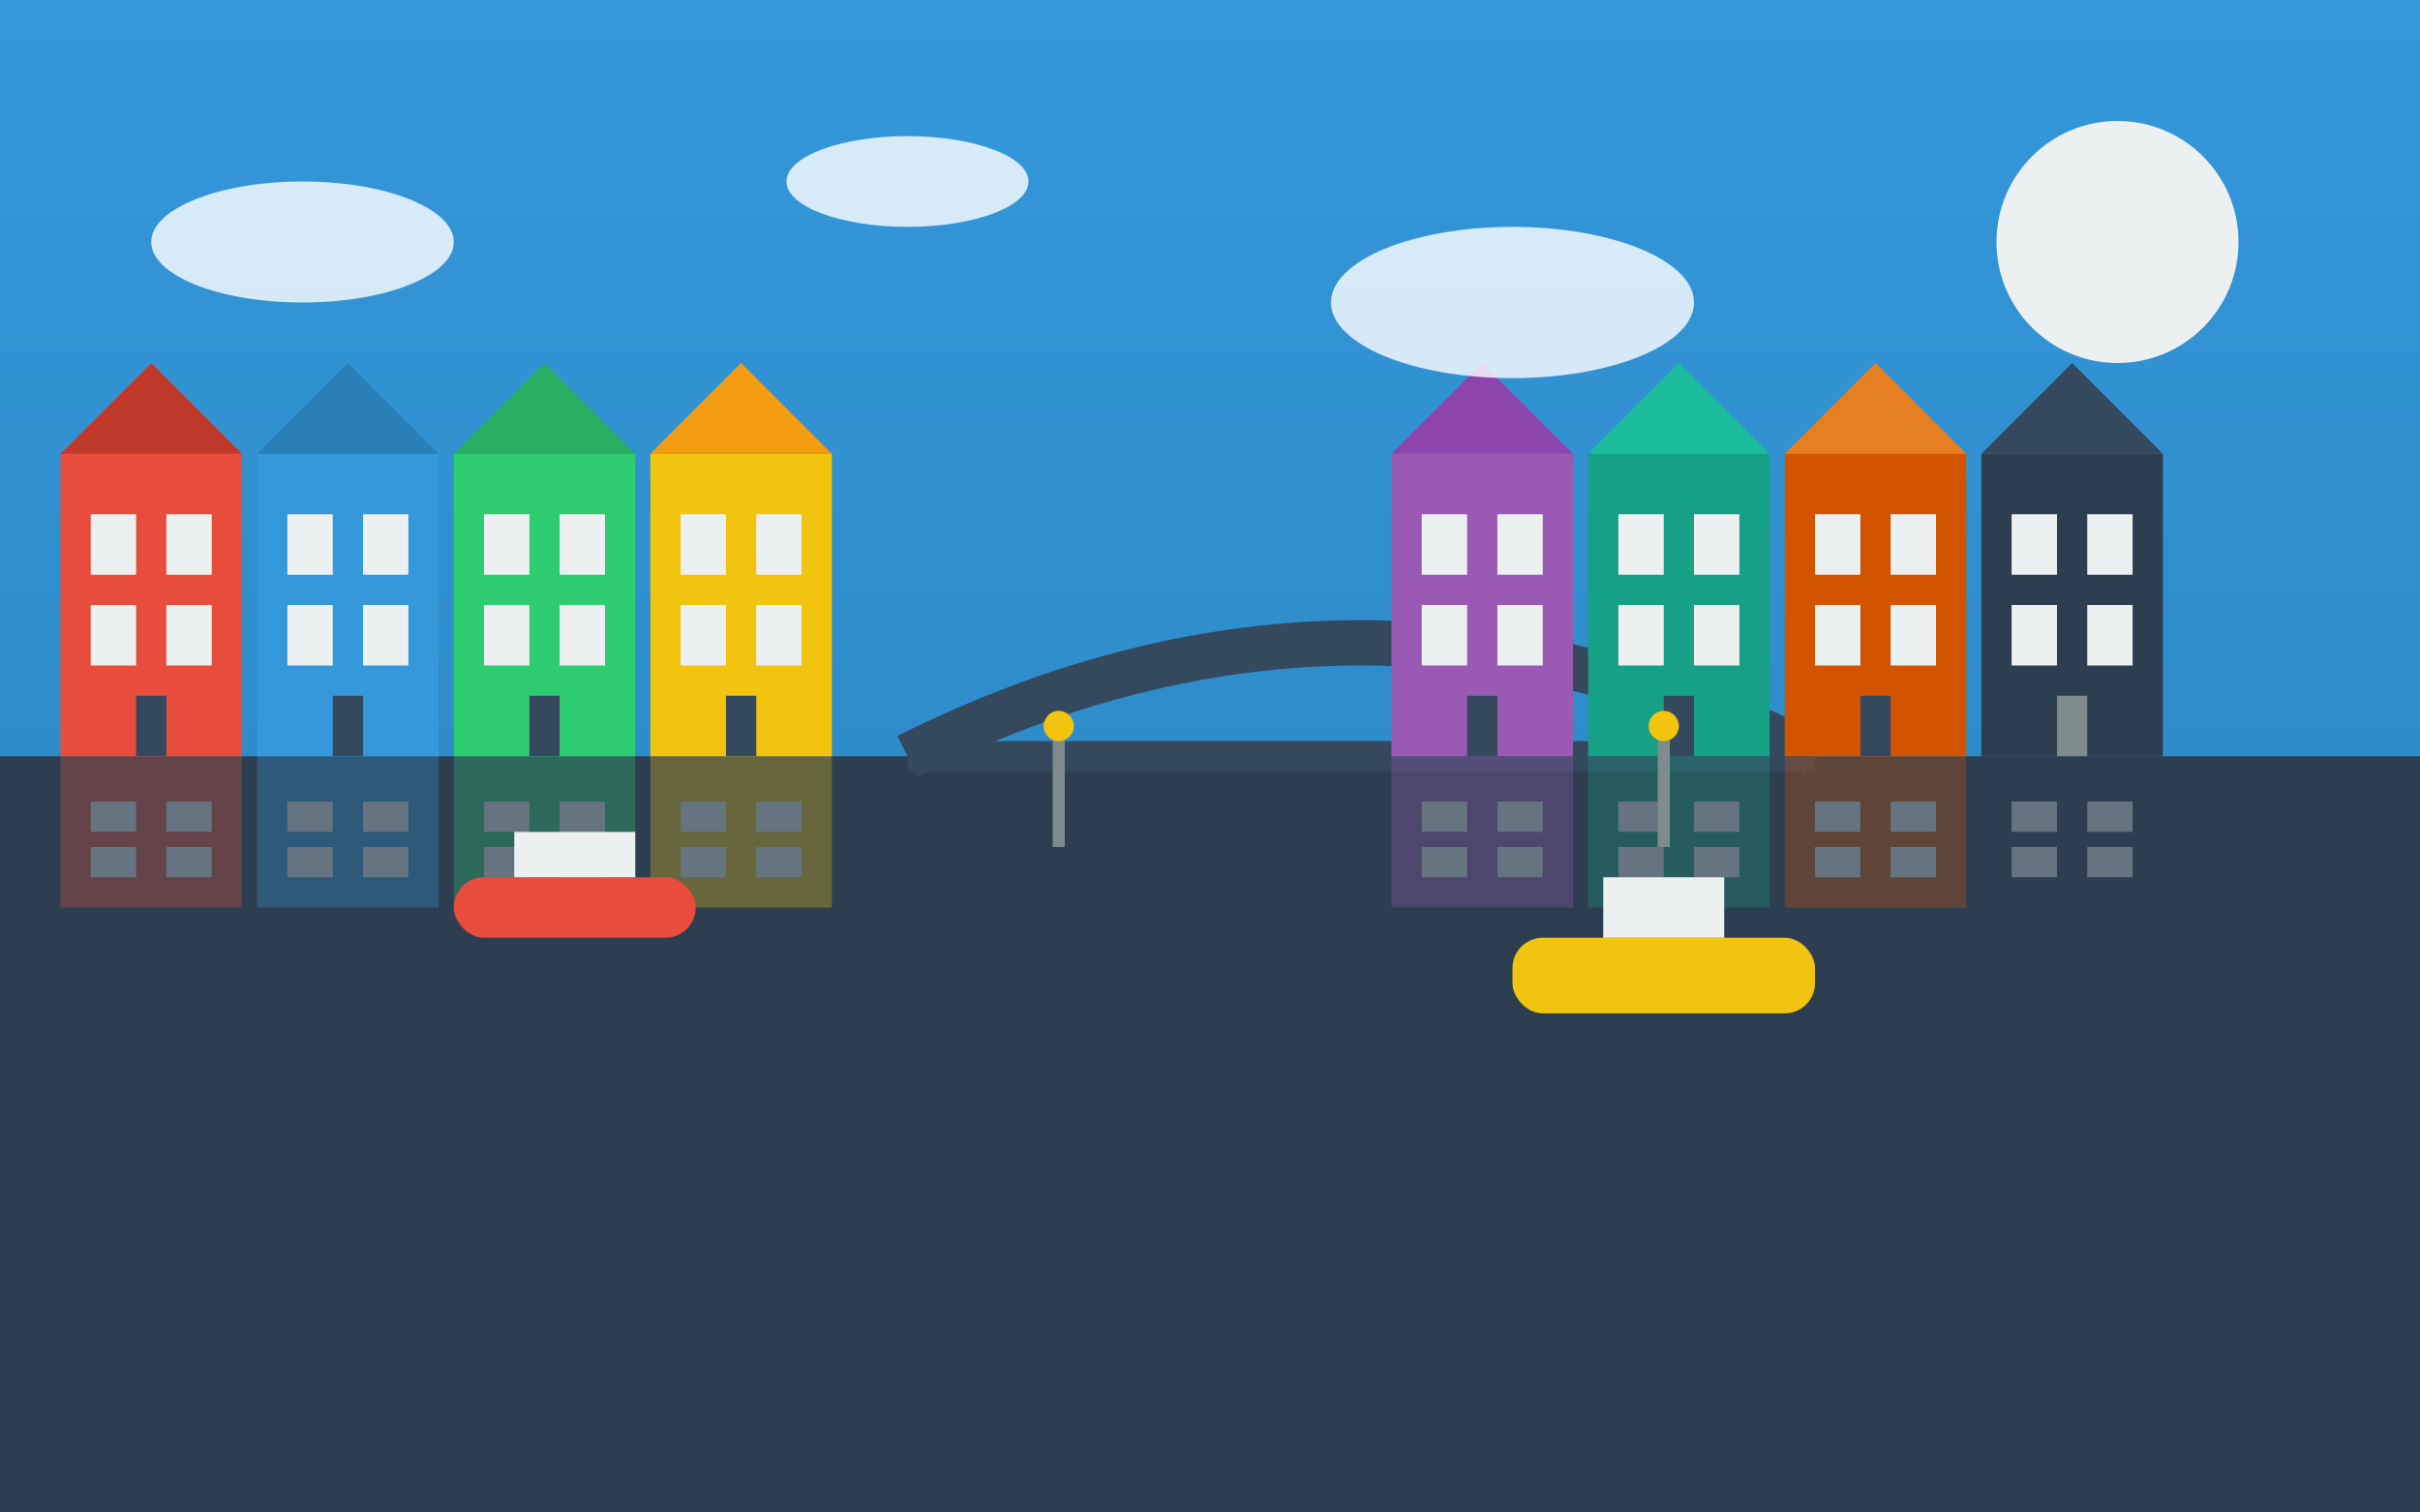 <svg xmlns="http://www.w3.org/2000/svg" viewBox="0 0 800 500">
  <rect x="0" y="0" width="800" height="500" fill="#333333" stroke="none"/>
  <defs>
    <linearGradient id="skyGradient" x1="0%" y1="0%" x2="0%" y2="100%">
      <stop offset="0%" style="stop-color:#3498db;stop-opacity:1" />
      <stop offset="100%" style="stop-color:#2980b9;stop-opacity:1" />
    </linearGradient>
  </defs>
  
  <!-- Sky background -->
  <rect width="800" height="500" fill="url(#skyGradient)" />
  
  <!-- Water for canals -->
  <rect x="0" y="250" width="800" height="250" fill="#2c3e50" />
  
  <!-- Bridge -->
  <path d="M300,250 C400,200 500,200 600,250" stroke="#34495e" stroke-width="15" fill="none" />
  <rect x="300" y="245" width="300" height="10" fill="#34495e" />
  
  <!-- Left side canal houses -->
  <g transform="translate(20, 150)">
    <!-- House 1 -->
    <rect x="0" y="0" width="60" height="100" fill="#e74c3c" />
    <polygon points="0,0 30,-30 60,0" fill="#c0392b" />
    <rect x="10" y="20" width="15" height="20" fill="#ecf0f1" />
    <rect x="35" y="20" width="15" height="20" fill="#ecf0f1" />
    <rect x="10" y="50" width="15" height="20" fill="#ecf0f1" />
    <rect x="35" y="50" width="15" height="20" fill="#ecf0f1" />
    <rect x="25" y="80" width="10" height="20" fill="#34495e" />
    
    <!-- House 2 -->
    <rect x="65" y="0" width="60" height="100" fill="#3498db" />
    <polygon points="65,0 95,-30 125,0" fill="#2980b9" />
    <rect x="75" y="20" width="15" height="20" fill="#ecf0f1" />
    <rect x="100" y="20" width="15" height="20" fill="#ecf0f1" />
    <rect x="75" y="50" width="15" height="20" fill="#ecf0f1" />
    <rect x="100" y="50" width="15" height="20" fill="#ecf0f1" />
    <rect x="90" y="80" width="10" height="20" fill="#34495e" />
    
    <!-- House 3 -->
    <rect x="130" y="0" width="60" height="100" fill="#2ecc71" />
    <polygon points="130,0 160,-30 190,0" fill="#27ae60" />
    <rect x="140" y="20" width="15" height="20" fill="#ecf0f1" />
    <rect x="165" y="20" width="15" height="20" fill="#ecf0f1" />
    <rect x="140" y="50" width="15" height="20" fill="#ecf0f1" />
    <rect x="165" y="50" width="15" height="20" fill="#ecf0f1" />
    <rect x="155" y="80" width="10" height="20" fill="#34495e" />
    
    <!-- House 4 -->
    <rect x="195" y="0" width="60" height="100" fill="#f1c40f" />
    <polygon points="195,0 225,-30 255,0" fill="#f39c12" />
    <rect x="205" y="20" width="15" height="20" fill="#ecf0f1" />
    <rect x="230" y="20" width="15" height="20" fill="#ecf0f1" />
    <rect x="205" y="50" width="15" height="20" fill="#ecf0f1" />
    <rect x="230" y="50" width="15" height="20" fill="#ecf0f1" />
    <rect x="220" y="80" width="10" height="20" fill="#34495e" />
  </g>
  
  <!-- Right side canal houses -->
  <g transform="translate(460, 150)">
    <!-- House 1 -->
    <rect x="0" y="0" width="60" height="100" fill="#9b59b6" />
    <polygon points="0,0 30,-30 60,0" fill="#8e44ad" />
    <rect x="10" y="20" width="15" height="20" fill="#ecf0f1" />
    <rect x="35" y="20" width="15" height="20" fill="#ecf0f1" />
    <rect x="10" y="50" width="15" height="20" fill="#ecf0f1" />
    <rect x="35" y="50" width="15" height="20" fill="#ecf0f1" />
    <rect x="25" y="80" width="10" height="20" fill="#34495e" />
    
    <!-- House 2 -->
    <rect x="65" y="0" width="60" height="100" fill="#16a085" />
    <polygon points="65,0 95,-30 125,0" fill="#1abc9c" />
    <rect x="75" y="20" width="15" height="20" fill="#ecf0f1" />
    <rect x="100" y="20" width="15" height="20" fill="#ecf0f1" />
    <rect x="75" y="50" width="15" height="20" fill="#ecf0f1" />
    <rect x="100" y="50" width="15" height="20" fill="#ecf0f1" />
    <rect x="90" y="80" width="10" height="20" fill="#34495e" />
    
    <!-- House 3 -->
    <rect x="130" y="0" width="60" height="100" fill="#d35400" />
    <polygon points="130,0 160,-30 190,0" fill="#e67e22" />
    <rect x="140" y="20" width="15" height="20" fill="#ecf0f1" />
    <rect x="165" y="20" width="15" height="20" fill="#ecf0f1" />
    <rect x="140" y="50" width="15" height="20" fill="#ecf0f1" />
    <rect x="165" y="50" width="15" height="20" fill="#ecf0f1" />
    <rect x="155" y="80" width="10" height="20" fill="#34495e" />
    
    <!-- House 4 -->
    <rect x="195" y="0" width="60" height="100" fill="#2c3e50" />
    <polygon points="195,0 225,-30 255,0" fill="#34495e" />
    <rect x="205" y="20" width="15" height="20" fill="#ecf0f1" />
    <rect x="230" y="20" width="15" height="20" fill="#ecf0f1" />
    <rect x="205" y="50" width="15" height="20" fill="#ecf0f1" />
    <rect x="230" y="50" width="15" height="20" fill="#ecf0f1" />
    <rect x="220" y="80" width="10" height="20" fill="#7f8c8d" />
  </g>
  
  <!-- Canal reflections -->
  <g opacity="0.3">
    <!-- Left side reflection -->
    <g transform="translate(20, 250) scale(1, -0.5)">
      <!-- House 1 -->
      <rect x="0" y="-100" width="60" height="100" fill="#e74c3c" />
      <rect x="10" y="-80" width="15" height="20" fill="#ecf0f1" />
      <rect x="35" y="-80" width="15" height="20" fill="#ecf0f1" />
      <rect x="10" y="-50" width="15" height="20" fill="#ecf0f1" />
      <rect x="35" y="-50" width="15" height="20" fill="#ecf0f1" />
      
      <!-- House 2 -->
      <rect x="65" y="-100" width="60" height="100" fill="#3498db" />
      <rect x="75" y="-80" width="15" height="20" fill="#ecf0f1" />
      <rect x="100" y="-80" width="15" height="20" fill="#ecf0f1" />
      <rect x="75" y="-50" width="15" height="20" fill="#ecf0f1" />
      <rect x="100" y="-50" width="15" height="20" fill="#ecf0f1" />
      
      <!-- House 3 -->
      <rect x="130" y="-100" width="60" height="100" fill="#2ecc71" />
      <rect x="140" y="-80" width="15" height="20" fill="#ecf0f1" />
      <rect x="165" y="-80" width="15" height="20" fill="#ecf0f1" />
      <rect x="140" y="-50" width="15" height="20" fill="#ecf0f1" />
      <rect x="165" y="-50" width="15" height="20" fill="#ecf0f1" />
      
      <!-- House 4 -->
      <rect x="195" y="-100" width="60" height="100" fill="#f1c40f" />
      <rect x="205" y="-80" width="15" height="20" fill="#ecf0f1" />
      <rect x="230" y="-80" width="15" height="20" fill="#ecf0f1" />
      <rect x="205" y="-50" width="15" height="20" fill="#ecf0f1" />
      <rect x="230" y="-50" width="15" height="20" fill="#ecf0f1" />
    </g>
    
    <!-- Right side reflection -->
    <g transform="translate(460, 250) scale(1, -0.5)">
      <!-- House 1 -->
      <rect x="0" y="-100" width="60" height="100" fill="#9b59b6" />
      <rect x="10" y="-80" width="15" height="20" fill="#ecf0f1" />
      <rect x="35" y="-80" width="15" height="20" fill="#ecf0f1" />
      <rect x="10" y="-50" width="15" height="20" fill="#ecf0f1" />
      <rect x="35" y="-50" width="15" height="20" fill="#ecf0f1" />
      
      <!-- House 2 -->
      <rect x="65" y="-100" width="60" height="100" fill="#16a085" />
      <rect x="75" y="-80" width="15" height="20" fill="#ecf0f1" />
      <rect x="100" y="-80" width="15" height="20" fill="#ecf0f1" />
      <rect x="75" y="-50" width="15" height="20" fill="#ecf0f1" />
      <rect x="100" y="-50" width="15" height="20" fill="#ecf0f1" />
      
      <!-- House 3 -->
      <rect x="130" y="-100" width="60" height="100" fill="#d35400" />
      <rect x="140" y="-80" width="15" height="20" fill="#ecf0f1" />
      <rect x="165" y="-80" width="15" height="20" fill="#ecf0f1" />
      <rect x="140" y="-50" width="15" height="20" fill="#ecf0f1" />
      <rect x="165" y="-50" width="15" height="20" fill="#ecf0f1" />
      
      <!-- House 4 -->
      <rect x="195" y="-100" width="60" height="100" fill="#2c3e50" />
      <rect x="205" y="-80" width="15" height="20" fill="#ecf0f1" />
      <rect x="230" y="-80" width="15" height="20" fill="#ecf0f1" />
      <rect x="205" y="-50" width="15" height="20" fill="#ecf0f1" />
      <rect x="230" y="-50" width="15" height="20" fill="#ecf0f1" />
    </g>
  </g>
  
  <!-- Boats -->
  <g transform="translate(150, 290)">
    <rect x="0" y="0" width="80" height="20" fill="#e74c3c" rx="10" ry="10" />
    <rect x="20" y="-15" width="40" height="15" fill="#ecf0f1" />
  </g>
  
  <g transform="translate(500, 310)">
    <rect x="0" y="0" width="100" height="25" fill="#f1c40f" rx="10" ry="10" />
    <rect x="30" y="-20" width="40" height="20" fill="#ecf0f1" />
  </g>
  
  <!-- Street lamps -->
  <g transform="translate(350, 240)">
    <rect x="-2" y="0" width="4" height="40" fill="#7f8c8d" />
    <circle cx="0" cy="0" r="5" fill="#f1c40f" />
  </g>
  
  <g transform="translate(550, 240)">
    <rect x="-2" y="0" width="4" height="40" fill="#7f8c8d" />
    <circle cx="0" cy="0" r="5" fill="#f1c40f" />
  </g>
  
  <!-- Clouds and moon -->
  <circle cx="700" cy="80" r="40" fill="#ecf0f1" />
  
  <g fill="#ffffff" opacity="0.8">
    <ellipse cx="100" cy="80" rx="50" ry="20" />
    <ellipse cx="300" cy="60" rx="40" ry="15" />
    <ellipse cx="500" cy="100" rx="60" ry="25" />
  </g>
</svg>
